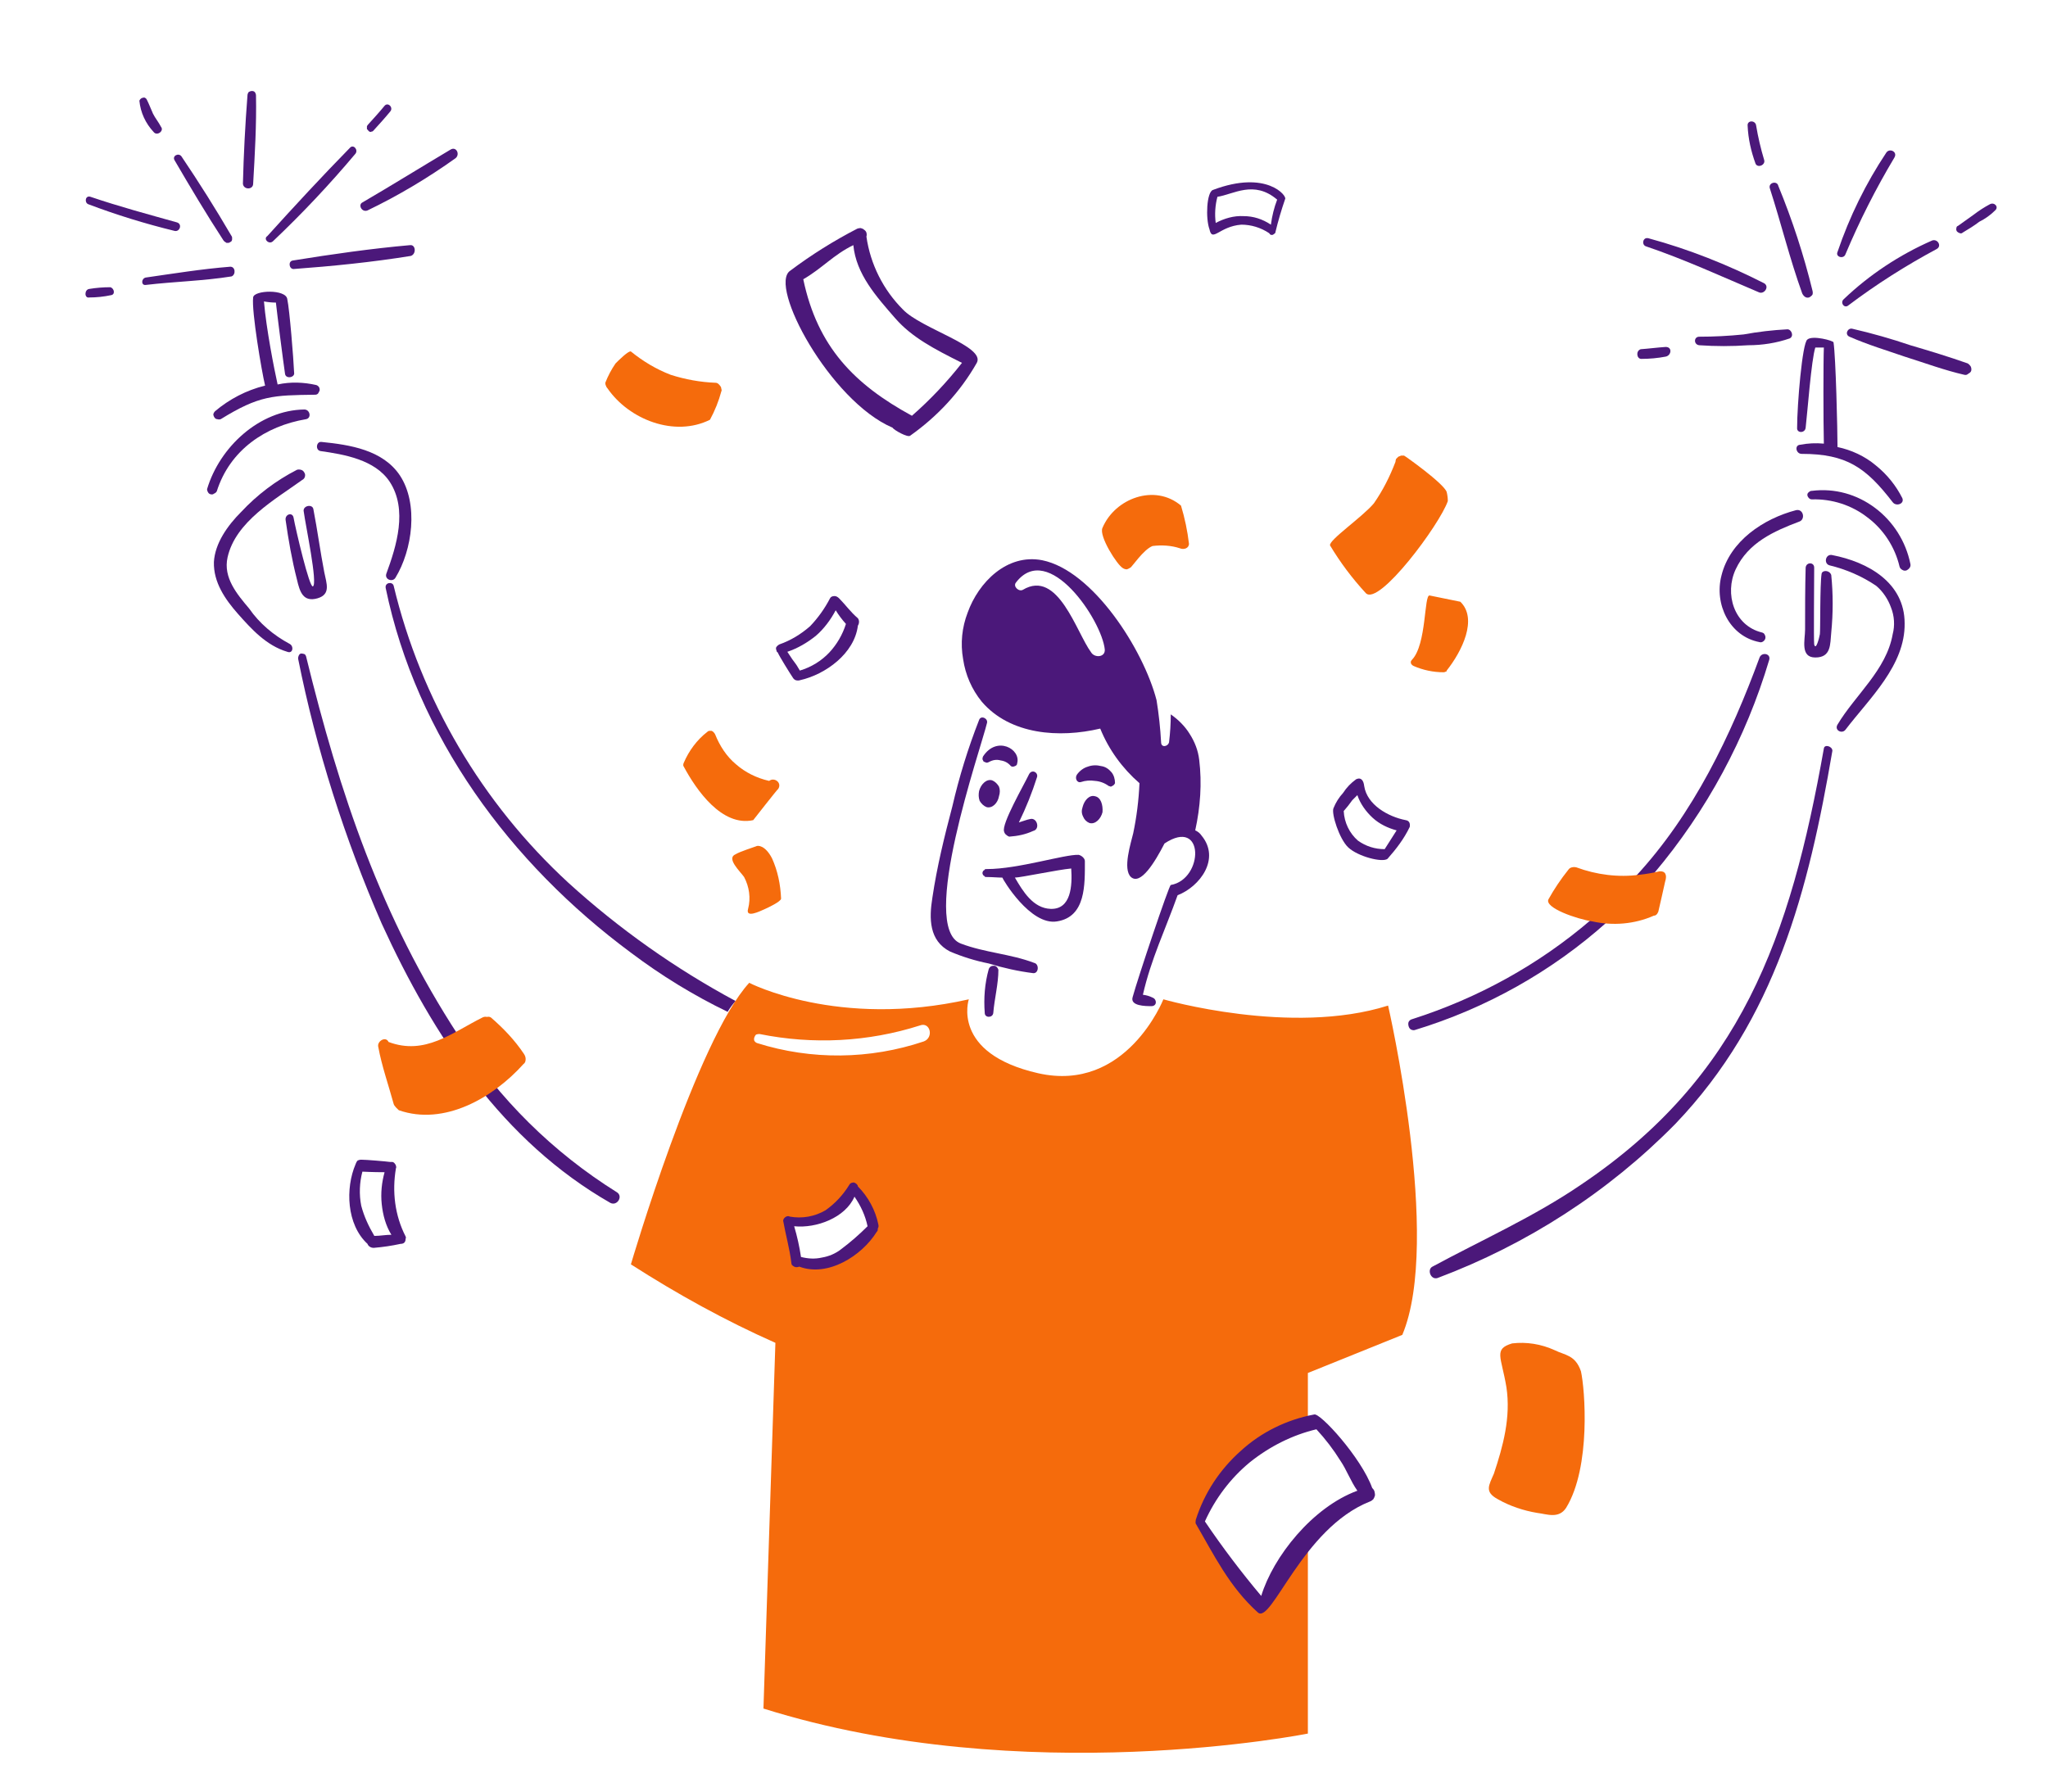 <svg version="1.2" xmlns="http://www.w3.org/2000/svg" viewBox="0 0 360 315" width="360" height="315">
	<title>illustration-celebrate-400x400-svg</title>
	<style>
		.s0 { fill: #4b187a } 
		.s1 { fill: #f56b0c } 
	</style>
	<path class="s0" d="m28.3 22.3c-0.4-0.8-1-1.5-1.4-2.3-0.4-0.9-0.7-1.7-1.1-2.5q-0.1-0.2-0.3-0.3-0.2-0.1-0.4 0-0.2 0-0.4 0.2-0.1 0.1-0.2 0.3c0.2 2.1 1.1 4 2.5 5.5 0.6 0.8 1.9-0.2 1.3-0.9z"/>
	<path class="s0" d="m19.4 50.5q-1.9 0-3.7 0.3c-0.9 0.1-0.9 1.7 0 1.5q1.9 0 3.8-0.4c0.8-0.1 0.6-1.2-0.1-1.4z"/>
	<path class="s0" d="m192.5 140c-1-0.3-1.9 0.7-2.2 1.9-0.2 0.6-0.2 1.1 0.1 1.7 0.2 0.5 0.6 0.9 1.1 1.1 1 0.3 2-0.7 2.3-1.9 0.1-1.3-0.3-2.6-1.3-2.8z"/>
	<path class="s0" d="m174.4 137.2c-1-0.3-2 0.7-2.3 1.9-0.1 0.6-0.1 1.1 0.1 1.7 0.3 0.5 0.7 0.9 1.2 1.1 1 0.3 2-0.7 2.2-1.9 0.2-0.6 0.2-1.2 0-1.7-0.3-0.5-0.7-0.9-1.2-1.1z"/>
	<path class="s0" d="m193.6 134.7c-0.8-0.2-1.6-0.2-2.4 0.1-0.7 0.2-1.4 0.7-1.9 1.4-0.4 0.6 0 1.5 0.7 1.3q1.2-0.4 2.5-0.2 1.3 0.1 2.4 0.9 0.1 0 0.3 0.1 0.2 0 0.3-0.1 0.2-0.1 0.3-0.2 0.1-0.1 0.2-0.3c0-0.7-0.2-1.4-0.6-1.9-0.5-0.6-1.1-1-1.8-1.1z"/>
	<path class="s0" d="m172.8 133q-0.1 0.2-0.1 0.5 0.1 0.2 0.2 0.4 0.2 0.1 0.5 0.2 0.2 0 0.4-0.1c0.7-0.4 1.4-0.5 2.1-0.3 0.7 0.1 1.3 0.4 1.8 1q0.2 0.1 0.3 0.1 0.2 0 0.4-0.1 0.1 0 0.3-0.2 0.1-0.1 0.1-0.3c0.7-2.5-3.6-4.9-6-1.2z"/>
	<path fill-rule="evenodd" class="s0" d="m190.7 151.4c0 4.1 0.2 9.8-4.9 10.6-4.7 0.8-9.6-7.5-9.6-7.7-0.8 0-1.8-0.1-2.7-0.1q-0.1 0-0.3 0-0.1-0.1-0.2-0.2-0.2-0.1-0.2-0.2-0.1-0.1-0.1-0.3 0-0.2 0.1-0.3 0-0.1 0.2-0.2 0.1-0.1 0.2-0.2 0.2 0 0.3 0c5.5 0 13.6-2.6 16.1-2.5 0.5 0.1 1.1 0.6 1.1 1.1zm-2.4 1.3c-2.3 0.2-8.9 1.6-9.9 1.6 1.4 2.4 3.2 5.4 6.3 5.5 3.6 0.1 3.8-4.1 3.6-7.1z"/>
	<path class="s0" d="m69.2 103c-0.2-0.8-1.6-0.6-1.4 0.4 5.4 26.1 21.9 48.4 43.1 64.1 5.3 4 11 7.5 17 10.4q0.6-1 1.4-1.9c-10.6-5.7-20.5-12.7-29.4-20.8-15.2-14-25.9-32.2-30.7-52.2z"/>
	<path class="s0" d="m108.4 209.6c-11.2-7-20.7-16.4-27.8-27.5-13.6-20.8-20.9-42.6-26.8-66.7q-0.1-0.3-0.3-0.4-0.3-0.1-0.6-0.1-0.3 0.1-0.4 0.4-0.1 0.2-0.1 0.5c3.2 16 8.2 31.7 14.7 46.6 9.1 19.9 21.3 38.3 40.2 49.1 1.2 0.6 2.3-1.2 1.1-1.9z"/>
	<path class="s0" d="m311 116c0.3-1.1-1.3-1.4-1.7-0.4-5 13.6-11.6 27.5-21.8 38.5 1-0.2 2.1-0.3 3.2-0.5 9.3-11 16.2-23.8 20.3-37.6z"/>
	<path class="s0" d="m279.7 161.7c-9.2 7.9-19.9 13.8-31.5 17.5q-0.4 0.1-0.6 0.5-0.1 0.3 0 0.7 0.1 0.4 0.4 0.6 0.4 0.2 0.7 0.1c12.5-3.8 24.1-10.3 33.8-19q-1.4-0.1-2.8-0.4z"/>
	<path class="s0" d="m320.6 131.6c-5.9 33.3-14.6 57.8-42.7 76.7-8.2 5.6-17.4 9.7-26.1 14.4-1 0.5-0.3 2.4 0.9 2 15.7-5.9 30-15.1 41.8-27.1 17.6-18.4 23.4-41 27.6-65.6 0-0.8-1.4-1.2-1.5-0.4z"/>
	<path class="s0" d="m173.8 170.4c-0.7 2.5-0.9 5.1-0.7 7.7 0 0.9 1.4 0.9 1.5 0 0.2-2.5 0.9-5.1 0.9-7.6q-0.1-0.3-0.3-0.5-0.2-0.2-0.5-0.2-0.3 0-0.5 0.1-0.3 0.2-0.4 0.5z"/>
	<path class="s0" d="m69.5 101.6c3-4.9 4.1-13 0.8-18-3-4.5-8.8-5.4-13.8-5.9-0.9-0.1-1.1 1.4-0.2 1.6 4.2 0.6 9.6 1.5 12.2 5.4 3.2 4.9 1.2 11.3-0.6 16.2-0.3 1 1.1 1.5 1.6 0.7z"/>
	<path class="s0" d="m50.9 113.2c-2.8-1.5-5.3-3.6-7.1-6.2-2.1-2.5-4.6-5.4-3.8-9 1.4-6.3 8.4-10.2 13.1-13.6q0.4-0.2 0.5-0.6 0.1-0.4-0.1-0.7-0.2-0.4-0.6-0.5-0.4-0.1-0.7 0c-3.7 1.9-7 4.4-9.8 7.4-2.4 2.4-4.6 5.5-4.8 8.8-0.1 3.6 2 6.6 4.2 9.1 2.4 2.7 5 5.6 8.7 6.7 1 0.4 1.2-1 0.4-1.4z"/>
	<path class="s0" d="m38.1 86.4c2.3-7.3 8.6-11.5 15.7-12.7 1-0.2 0.7-1.7-0.3-1.7-7.9 0.1-14.9 6.6-17.1 14q0 0.3 0.2 0.6 0.1 0.2 0.4 0.3 0.4 0.1 0.6-0.1 0.3-0.1 0.5-0.4z"/>
	<path class="s0" d="m316.3 91.7c1.1-0.4 0.7-2.3-0.6-2-5.7 1.5-11.6 5.4-13.1 11.5-1.3 5 1.4 10.7 6.7 11.7q0.3 0.1 0.6-0.1 0.3-0.2 0.4-0.5 0.1-0.4-0.1-0.7-0.1-0.3-0.5-0.4c-4.9-1.2-6.6-6.8-4.6-11.1 2.2-4.7 6.7-6.7 11.2-8.4z"/>
	<path class="s0" d="m322.1 97.6c-1.2-0.3-1.6 1.5-0.5 1.8 2.9 0.7 5.7 1.9 8.2 3.6 1.2 1 2.1 2.4 2.6 3.8 0.6 1.5 0.7 3.2 0.3 4.7-1.1 6.3-6.6 10.7-9.7 15.9-0.6 1 0.8 1.7 1.4 0.9 4.2-5.5 10.5-11.3 10.4-18.7 0-7.2-6.5-10.8-12.7-12z"/>
	<path class="s0" d="m318.5 86.3q-0.3 0-0.5 0.2-0.3 0.2-0.3 0.5 0 0.3 0.3 0.6 0.2 0.2 0.5 0.2c3.5-0.1 7 1 9.8 3.2 2.8 2.1 4.8 5.2 5.6 8.6q0.1 0.4 0.5 0.6 0.3 0.2 0.7 0.1 0.4-0.2 0.6-0.5 0.2-0.3 0.1-0.7c-0.8-3.9-3-7.4-6.2-9.8-3.2-2.4-7.1-3.5-11.1-3z"/>
	<path class="s0" d="m315.9 75.2c-0.1 1 1.4 1 1.5 0 0.3-2.5 1-12 1.7-14.1h1.5c-0.1 2.3-0.1 13 0 16.9q-2.1-0.2-4.2 0.2c-1 0.1-0.7 1.6 0.3 1.6 7.9 0 11.3 2.4 16 8.5 0.6 0.8 2.1 0.3 1.7-0.7-1.1-2.2-2.7-4.2-4.7-5.8-1.9-1.6-4.3-2.7-6.7-3.2 0-3-0.3-15.8-0.7-18.4 0-0.3-3.7-1.3-4.6-0.5-0.9 0.6-1.8 11.5-1.8 15.5z"/>
	<path class="s0" d="m40.4 46.9c-5 0.4-9.9 1.2-14.8 1.9-0.8 0.2-0.8 1.4 0 1.3 5.1-0.6 10.1-0.7 15.1-1.5 0.8-0.3 0.7-1.8-0.3-1.7z"/>
	<path class="s0" d="m72.1 43.1c-6.8 0.6-13.8 1.6-20.6 2.7-0.9 0.1-0.7 1.5 0.1 1.5 6.8-0.5 13.8-1.2 20.6-2.3 1-0.3 0.9-2-0.1-1.9z"/>
	<path class="s0" d="m48 42.4q7.7-7.3 14.5-15.4c0.5-0.7-0.4-1.7-1-1-4.9 5-9.8 10.3-14.5 15.5-0.8 0.5 0.3 1.6 1 0.9z"/>
	<path class="s0" d="m39.3 42.3q0.1 0.1 0.2 0.2 0.2 0.1 0.3 0.2 0.2 0 0.3 0 0.2 0 0.3-0.1 0.2-0.1 0.3-0.2 0.1-0.2 0.1-0.3 0-0.2 0-0.3 0-0.2-0.1-0.3c-2.8-4.8-5.7-9.4-8.8-14-0.5-0.7-1.7-0.1-1.2 0.7 2.8 4.8 5.6 9.5 8.6 14.1z"/>
	<path class="s0" d="m31.1 39.1c-5-1.4-10.2-2.8-15.2-4.5-0.9-0.3-1.1 1-0.4 1.3q7.4 2.8 15.2 4.7c0.9 0.2 1.4-1.2 0.4-1.5z"/>
	<path class="s0" d="m44.5 32.3c0.3-5.2 0.6-10.4 0.5-15.5q0-0.3-0.2-0.6-0.2-0.2-0.5-0.2-0.3 0-0.6 0.2-0.2 0.3-0.2 0.6-0.6 7.7-0.8 15.5c0.1 1.1 1.8 1.1 1.8 0z"/>
	<path class="s0" d="m64.6 37c5.4-2.6 10.6-5.7 15.5-9.2 0.8-0.7 0.1-2.1-0.9-1.5-5.2 3.1-10.2 6.2-15.5 9.3-0.8 0.4-0.1 1.8 0.9 1.4z"/>
	<path class="s0" d="m65.7 22.9c1-1.1 2-2.2 2.9-3.3 0.6-0.7-0.4-1.7-1-1-0.9 1.1-1.9 2.2-2.9 3.3q-0.1 0.1-0.2 0.3 0 0.1 0 0.2 0 0.2 0 0.3 0.1 0.1 0.2 0.2 0.1 0.2 0.2 0.2 0.1 0.1 0.3 0.1 0.1-0.1 0.3-0.1 0.1-0.1 0.2-0.2z"/>
	<path class="s0" d="m307.3 60.7c2.5 0 5-0.4 7.3-1.2 0.8-0.4 0.3-1.6-0.4-1.6q-3.9 0.2-7.7 0.9-3.9 0.4-7.8 0.4c-1 0-1 1.4 0 1.5q4.3 0.3 8.6 0z"/>
	<path class="s0" d="m345.9 63.9c-3.4-1.2-6.7-2.2-10.1-3.2q-5-1.7-10.2-2.9c-0.8-0.2-1.4 1-0.5 1.4 3.2 1.4 6.5 2.4 9.7 3.5 3.5 1.1 7 2.4 10.5 3.2q0.4 0.1 0.7-0.2 0.4-0.2 0.5-0.5 0.1-0.4-0.1-0.8-0.2-0.3-0.5-0.5z"/>
	<path class="s0" d="m288.5 63.1q2.2 0 4.3-0.4c1-0.2 1.2-1.7 0-1.7-1.5 0.1-3 0.3-4.4 0.4-0.9 0.3-0.7 1.7 0.1 1.7z"/>
	<path class="s0" d="m289.3 43.3c6.8 2.3 13.3 5.3 19.9 8.1 0.9 0.4 1.9-1 0.9-1.6-6.5-3.3-13.3-6-20.3-7.9-1-0.3-1.3 1.1-0.5 1.4z"/>
	<path class="s0" d="m316.8 51.6q0.2 0.4 0.5 0.6 0.3 0.2 0.7 0.1 0.4-0.2 0.6-0.5 0.1-0.3 0-0.7-2.3-9.4-6-18.4c-0.2-1-1.8-0.6-1.5 0.4 2 6.2 3.5 12.4 5.7 18.5z"/>
	<path class="s0" d="m324.9 53.7c4.9-3.7 10.1-7 15.5-9.9 1-0.5 0.2-1.9-0.8-1.5-5.7 2.5-11 6-15.5 10.3-0.7 0.6 0.1 1.7 0.8 1.1z"/>
	<path class="s0" d="m310.1 28.1q-0.9-3-1.4-6c-0.1-1-1.6-1-1.5 0 0.1 2.3 0.6 4.5 1.4 6.7 0.4 0.8 1.8 0.2 1.5-0.7z"/>
	<path class="s0" d="m349.8 35.9q-1.5 0.8-2.8 1.8c-1 0.7-1.8 1.3-2.8 2q-0.3 0.1-0.3 0.4-0.1 0.3 0.1 0.6 0.2 0.2 0.5 0.3 0.3 0.1 0.5-0.1c1-0.6 2-1.2 2.9-1.9q1.6-0.8 2.8-2c0.7-0.6-0.1-1.5-0.9-1.1z"/>
	<path class="s0" d="m324.4 44.7q3.7-8.8 8.6-17c0.6-1-0.8-1.7-1.4-0.9-3.6 5.4-6.5 11.3-8.6 17.5-0.4 0.9 1.1 1.3 1.4 0.4z"/>
	<path class="s0" d="m180.9 136.1c-0.9 1.9-4.9 8.8-4.4 10.1q0.1 0.4 0.4 0.6 0.2 0.2 0.5 0.3c1.5-0.1 2.9-0.4 4.2-1 1.3-0.3 0.7-2.4-0.5-2.1-0.6 0.1-1.3 0.4-2 0.6q1.9-3.9 3.2-8c0.2-0.8-0.9-1.4-1.4-0.5z"/>
	<path class="s0" d="m181.8 169.3c-4.2-1.6-8.7-1.8-12.9-3.4-7.5-2.8 3.5-34.2 4.6-38.8 0.2-0.8-1.1-1.4-1.4-0.5q-2.9 7.4-4.7 15.2c-1.4 5.3-2.7 10.6-3.5 16-0.6 3.7-0.6 7.6 3.1 9.5q3.3 1.4 6.8 2.1 3.9 1.2 7.8 1.7c1 0.1 1.1-1.6 0.2-1.8z"/>
	<path fill-rule="evenodd" class="s0" d="m211.2 146.9c3.4 4.1-0.3 9-4.2 10.5-2.1 5.9-4.7 11.3-6.1 17.5q0.9 0.1 1.7 0.5c0.8 0.3 0.8 1.5-0.2 1.5-1 0-3.8 0-3.3-1.6 0.9-3.3 6.4-19.7 6.7-19.7 5.8-1 6-12-1.1-7.3-1.7 3.3-4.2 7.4-5.9 5.9-1.5-1.4 0-6 0.4-7.7q0.9-4.3 1.1-8.8c-3-2.6-5.4-5.9-6.9-9.6-7.2 1.7-15.8 1.1-20.8-4.7-1.8-2.2-2.9-4.8-3.3-7.5-0.5-2.8-0.2-5.6 0.8-8.2 1.9-5.3 6.9-10.4 13.1-9.2 8.9 1.8 17.8 15.7 20.1 24.6q0.6 3.7 0.8 7.4c0 1 1.2 0.8 1.4 0q0.3-2.5 0.3-4.9c1.3 0.9 2.5 2.1 3.3 3.4 0.9 1.4 1.5 2.9 1.7 4.6 0.5 4.1 0.2 8.3-0.7 12.4q0.7 0.3 1.1 0.9zm-17-32.7c-0.5-5.1-9.9-19.2-15.6-11.8-0.6 0.7 0.5 1.7 1.2 1.3 6.2-3.7 9.4 7.5 12 11 0.6 1 2.5 0.9 2.4-0.5z"/>
	<path class="s1" d="m135.2 137.3c-2.2-0.5-4.2-1.5-5.8-2.9-1.7-1.4-2.9-3.3-3.7-5.3q-0.1-0.2-0.3-0.4-0.1-0.1-0.3-0.2-0.2 0-0.4 0-0.2 0-0.4 0.2c-1.8 1.4-3.2 3.3-4.1 5.4q-0.1 0.2-0.1 0.4 0 0.2 0.1 0.3c2.2 4.1 6.7 10.6 12.2 9.4 0 0 4.3-5.5 4.4-5.5 0.7-1.1-0.7-2.1-1.6-1.4z"/>
	<path class="s1" d="m251.3 104.7c-1-0.2-0.5 8.6-3.1 11.3q-0.1 0.1-0.2 0.3 0 0.1 0 0.3 0.1 0.2 0.2 0.3 0.1 0.1 0.3 0.2c1.6 0.7 3.4 1.1 5.3 1.1q0.1 0 0.3-0.1 0.2 0 0.2-0.2c2.7-3.4 5.5-9.1 2.4-12.1-0.1 0-5.3-1.1-5.4-1.1z"/>
	<path class="s1" d="m240.1 104.3c2.3 2.3 13-12.1 14.4-16.2q0-0.8-0.2-1.6c-0.5-1.5-7.4-6.4-7.5-6.4q-0.3 0-0.5 0-0.3 0.1-0.5 0.2-0.2 0.2-0.4 0.4-0.1 0.3-0.1 0.5c-1 2.6-2.2 5-3.8 7.3-2 2.4-8 6.5-7.7 7.4 1.8 3 3.9 5.8 6.3 8.4z"/>
	<path class="s1" d="m197.4 99.9q0.3 0.2 0.7 0.2 0.3-0.1 0.6-0.3c0.2 0 2.3-3.2 3.9-3.8 1.6-0.2 3.3-0.1 4.8 0.4 0.7 0.3 1.6 0 1.6-0.8q-0.4-3.4-1.4-6.7c-4.6-3.9-11.6-1.3-13.8 3.9-0.7 1.4 2.6 6.6 3.6 7.1z"/>
	<path class="s1" d="m106.8 68.3c3.8 5.5 11.8 8.6 18 5.5q1.3-2.4 2-5 0.1-0.2 0-0.4 0-0.2-0.1-0.4c-0.2-0.3-0.5-0.7-0.9-0.7-2.7-0.1-5.4-0.6-7.9-1.4-2.6-1-4.9-2.4-7-4.1-0.4-0.2-2.2 1.6-2.7 2.1q-1.1 1.6-1.8 3.4 0 0.3 0.1 0.5 0.1 0.3 0.3 0.5z"/>
	<path class="s1" d="m273.3 237.4c-2.4-1.1-5-1.5-7.5-1.2-3.3 1-1.9 2.3-1 7.7 0.8 5.3-0.6 10.4-2.2 15.2-0.9 2.1-1.7 3.2 0.7 4.5 2.1 1.2 4.5 2 6.9 2.4 1.7 0.2 3.8 1.1 5.1-0.9 4.4-7.2 3.3-20.9 2.6-24-1-2.9-2.8-2.8-4.6-3.7z"/>
	<path class="s0" d="m320.2 100.9c-0.3 1.9-0.2 10.1-0.3 10.6-0.1 0.6-0.7 3-1 1.8-0.1-0.7 0-11.1 0-13.5 0-1-1.4-1-1.5 0-0.1 3.6-0.1 7.2-0.1 10.9 0 1.8-0.9 4.9 1.8 4.9 2.8 0 2.6-2.3 2.8-4.4q0.5-5.1 0-10.1c-0.3-0.9-1.6-0.9-1.7-0.2z"/>
	<path class="s0" d="m38.8 73.7c6.8-4.2 9.2-4.2 16.6-4.3q0.3 0 0.5-0.2 0.2-0.3 0.3-0.6 0-0.3-0.1-0.5-0.2-0.3-0.5-0.4c-2.2-0.5-4.5-0.6-6.8-0.1-0.6-2.7-2-9.8-2.4-14.6q1.1 0.2 2.1 0.2c0.2 1.9 1.3 10.5 1.6 12.5 0.1 1 1.8 0.7 1.6-0.2-0.1-2.4-0.8-11.1-1.2-12.9-0.2-1.8-5.9-1.6-6-0.3-0.3 2.4 1.5 13 2.1 15.5-3.3 0.8-6.3 2.4-8.8 4.5q-0.2 0.2-0.3 0.5 0 0.3 0.2 0.6 0.2 0.3 0.5 0.3 0.3 0.1 0.6 0z"/>
	<path class="s0" d="m55.8 105.2c2.4-0.7 1.6-2.6 1.2-4.6-0.7-3.6-1.2-7.4-1.9-11-0.1-1.1-2-0.7-1.7 0.4 0.3 2.3 2.5 12.7 1.6 13.1-0.6 0.3-3-9.9-3.4-12.1-0.2-1-1.5-0.6-1.4 0.4 0.5 3.5 1.1 7 2 10.5 0.5 2.2 1.1 4 3.6 3.3z"/>
	<path fill-rule="evenodd" class="s0" d="m243.9 151c-0.9 0.7-5.2-0.4-6.9-2-1.6-1.5-3-6-2.6-6.9q0.6-1.5 1.7-2.7 0.9-1.4 2.3-2.4c0.9-0.4 1.3 0.3 1.4 1.2 0.5 3.3 4.2 5.4 7.3 6 0.7 0.1 0.8 0.7 0.7 1.2-1 2.1-2.4 3.9-3.9 5.6zm1.6-5c-1.5-0.4-3-1.1-4.2-2.2-1.2-1.1-2.2-2.5-2.7-4l-0.9 0.9q-0.7 1-1.5 1.9c0.1 2 1 3.9 2.5 5.2 1.4 1 3 1.5 4.7 1.5z"/>
	<path fill-rule="evenodd" class="s0" d="m150.8 108.7q0.2 0.3 0.2 0.6 0 0.4-0.2 0.7c-0.6 4.9-5.7 8.6-10.2 9.6q-0.3 0.1-0.7 0-0.3-0.1-0.5-0.4c-0.6-0.9-2.4-3.8-2.7-4.5q-0.2-0.1-0.2-0.3-0.1-0.2-0.1-0.5 0.1-0.2 0.2-0.3 0.2-0.2 0.4-0.3c2-0.7 3.8-1.8 5.4-3.2q2.1-2.2 3.5-4.9 0.1-0.2 0.3-0.3 0.2-0.1 0.5-0.1 0.2 0 0.4 0.1 0.2 0.1 0.4 0.3c1.1 1.1 2 2.4 3.3 3.5zm-5 6c1.3-1.4 2.3-3.1 2.9-5q-1-1.1-1.8-2.4c-0.9 1.7-2.1 3.3-3.5 4.5-1.5 1.2-3.2 2.2-5 2.8 1.6 2.5 1.1 1.4 2.2 3.3 2-0.6 3.8-1.7 5.2-3.2z"/>
	<path fill-rule="evenodd" class="s0" d="m71.3 217.4q0.1 0.2 0 0.4 0 0.3-0.1 0.5-0.1 0.2-0.3 0.3-0.2 0.1-0.5 0.1-2.3 0.5-4.7 0.7-0.4 0-0.7-0.2-0.3-0.2-0.4-0.5c-3.7-3.4-3.9-9.8-2.1-14q0.1-0.3 0.3-0.6 0.3-0.2 0.7-0.2c0.9 0 4.4 0.3 5.1 0.4q0.2 0 0.4 0 0.3 0.1 0.4 0.3 0.2 0.2 0.2 0.4 0.1 0.2 0 0.4c-0.7 4.1-0.2 8.3 1.7 12zm-2.5-0.3c-1-1.6-1.5-3.5-1.7-5.4-0.2-1.9 0-3.8 0.5-5.6-2.2 0-3.8-0.1-3.9-0.1-0.5 1.9-0.6 4-0.2 6 0.5 1.9 1.3 3.6 2.3 5.3 1 0 2-0.2 3-0.2z"/>
	<path fill-rule="evenodd" class="s0" d="m225.9 35q-1 2.9-1.7 5.8 0 0.2-0.2 0.3-0.1 0.1-0.3 0.2-0.2 0-0.3 0-0.2-0.1-0.3-0.3c-1.5-1-3.2-1.5-4.9-1.5-3.9 0.3-5.1 3.2-5.6 0.8-0.7-1.9-0.5-6.5 0.6-6.9 9.5-3.6 13.1 1.1 12.7 1.6zm-1.4 0.1c-4.1-3.5-7.7-0.9-10.5-0.5-0.4 1.5-0.5 3.1-0.3 4.6 1.5-0.8 3.2-1.3 4.9-1.2 1.7 0 3.3 0.5 4.8 1.5q0.3-2.3 1.1-4.4z"/>
	<path fill-rule="evenodd" class="s0" d="m160 76.6c-0.4 0.4-2.9-1-3.1-1.4-11-4.7-21.9-25-18-27.6q5.6-4.2 11.8-7.4 0.3-0.1 0.6-0.1 0.4 0.1 0.6 0.3 0.3 0.2 0.4 0.5 0.1 0.4 0 0.7c0.7 4.9 3 9.4 6.4 12.8 3.2 3.4 14.6 6.5 13 9.4-2.9 5.1-6.9 9.4-11.7 12.8zm9.1-12.8c-5-2.5-8.8-4.5-11.7-7.8-3.4-3.9-6.9-7.8-7.4-12.9-3.5 1.7-5.5 4.1-8.8 6 2.5 11.9 9 18.5 19.1 24q4.8-4.2 8.8-9.3z"/>
	<path fill-rule="evenodd" class="s1" d="m246.5 234.7l-16.6 6.7v8.5c-4.2 1.4-8.1 3.6-11.3 6.6-3.3 3.1-5.9 6.7-7.5 10.9l10.2 15c2.4-4.6 5.3-8.9 8.6-12.8v35.2c0 0-49.9 10-95.7-4.4l2.1-64.3c-8.8-3.9-17.3-8.6-25.4-13.8 0 0 11.6-39.5 20.8-49.5 0 0 15.6 8.1 38.6 2.9 0 0-3.2 9.5 12.2 13 15.5 3.5 22-13 22-13 0 0 22.5 6.5 39.5 1.1 0 0 9.5 41.3 2.5 57.9zm-92.8-19.1l-3.6-6.3c-4.8 7.5-11.3 5.5-11.3 5.5l1.3 7.4c7.8 2.2 13.5-6.6 13.6-6.6zm8-35.3c-9.1 2.9-18.8 3.4-28.2 1.5q-0.3 0-0.6 0.1-0.2 0.2-0.3 0.5-0.1 0.3 0 0.6 0.2 0.3 0.5 0.4c9.5 3 19.8 2.9 29.3-0.3 1.8-0.7 1.1-3.5-0.7-2.8z"/>
	<path fill-rule="evenodd" class="s0" d="m154.3 216c0 0.3 0 0.4-0.2 0.6-2.6 4.2-8.6 8-13.6 6.1q-0.2 0.1-0.5 0.1-0.2 0-0.4-0.1-0.2-0.1-0.4-0.3-0.1-0.2-0.1-0.4c-0.3-2.5-1-4.9-1.4-7.2-0.2-0.6 0.7-1.2 1.1-0.9 2.2 0.4 4.4 0 6.3-1.1 1.7-1.2 3.1-2.7 4.2-4.5q0.1-0.2 0.3-0.3 0.3-0.1 0.5-0.1 0.3 0.1 0.5 0.3 0.2 0.2 0.2 0.4c1.8 1.8 3.1 4.2 3.6 6.7q0.1 0.4-0.1 0.7zm-1.8-0.4c-0.4-1.9-1.2-3.6-2.3-5.2-1.6 3.7-6.7 5.6-10.6 5.2q0.8 2.7 1.2 5.4c1.2 0.3 2.4 0.4 3.7 0.1 1.2-0.2 2.4-0.7 3.4-1.5q2.4-1.8 4.6-4z"/>
	<path class="s1" d="m92.1 185.3c-1.6-2.4-3.6-4.5-5.8-6.4q-0.3-0.2-0.7-0.1-0.4-0.1-0.8 0.1c-5.4 2.7-10.1 6.7-16.5 4.3-0.5-1.1-2.1-0.1-1.8 0.9 0.6 3.3 1.8 6.7 2.7 10 0.1 0.4 0.8 1 0.9 1.1 8 2.8 16.6-2.2 21.9-8.1 0.3-0.2 0.4-0.5 0.4-0.9 0-0.3-0.1-0.6-0.3-0.9z"/>
	<path fill-rule="evenodd" class="s0" d="m241.6 262.2q0.1 0.4 0.1 0.7-0.1 0.4-0.3 0.7-0.3 0.3-0.6 0.4c-11.9 4.7-17.3 21.7-19.7 19.5-5-4.5-7.7-10.1-10.9-15.6-0.1-0.1 0-0.7 0-0.7 1.5-4.7 4.2-8.8 7.9-12.1 3.6-3.3 8.1-5.5 12.9-6.4 1-0.4 8.3 7.6 10.2 12.9q0.3 0.3 0.4 0.6zm-3-0.1c-1.2-1.7-1.9-3.7-3-5.3q-1.8-2.9-4.2-5.5c-4.2 1-8.2 3-11.7 5.8-3.4 2.8-6.1 6.4-7.9 10.4q4.6 6.8 9.9 13.1c2.1-6.9 9-15.6 16.9-18.5z"/>
	<path class="s1" d="m291.7 153.2q-1.7 0.4-3.5 0.6c-3.7 0.5-7.6 0-11.1-1.3q-0.4-0.1-0.8 0-0.4 0.1-0.6 0.4-2 2.5-3.5 5.2c-0.8 1.5 5 3.5 7.7 3.9 3.6 0.8 7.4 0.5 10.8-1 0.3 0 0.6-0.2 0.8-0.7 0.4-1.8 0.8-3.4 1.2-5.3 0.4-1.2 0-1.9-1-1.8z"/>
	<path class="s1" d="m129.3 150.2c0.8-0.5 3.4-1.3 3.6-1.4 0.3-0.2 1.6-0.2 2.8 2.1 1 2.2 1.5 4.6 1.6 7.1 0 0.5-2.3 1.6-3 1.9-0.7 0.3-3.3 1.6-2.8-0.1 0.5-1.9 0.2-3.9-0.7-5.6-0.7-1-3.2-3.3-1.5-4z"/>
</svg>